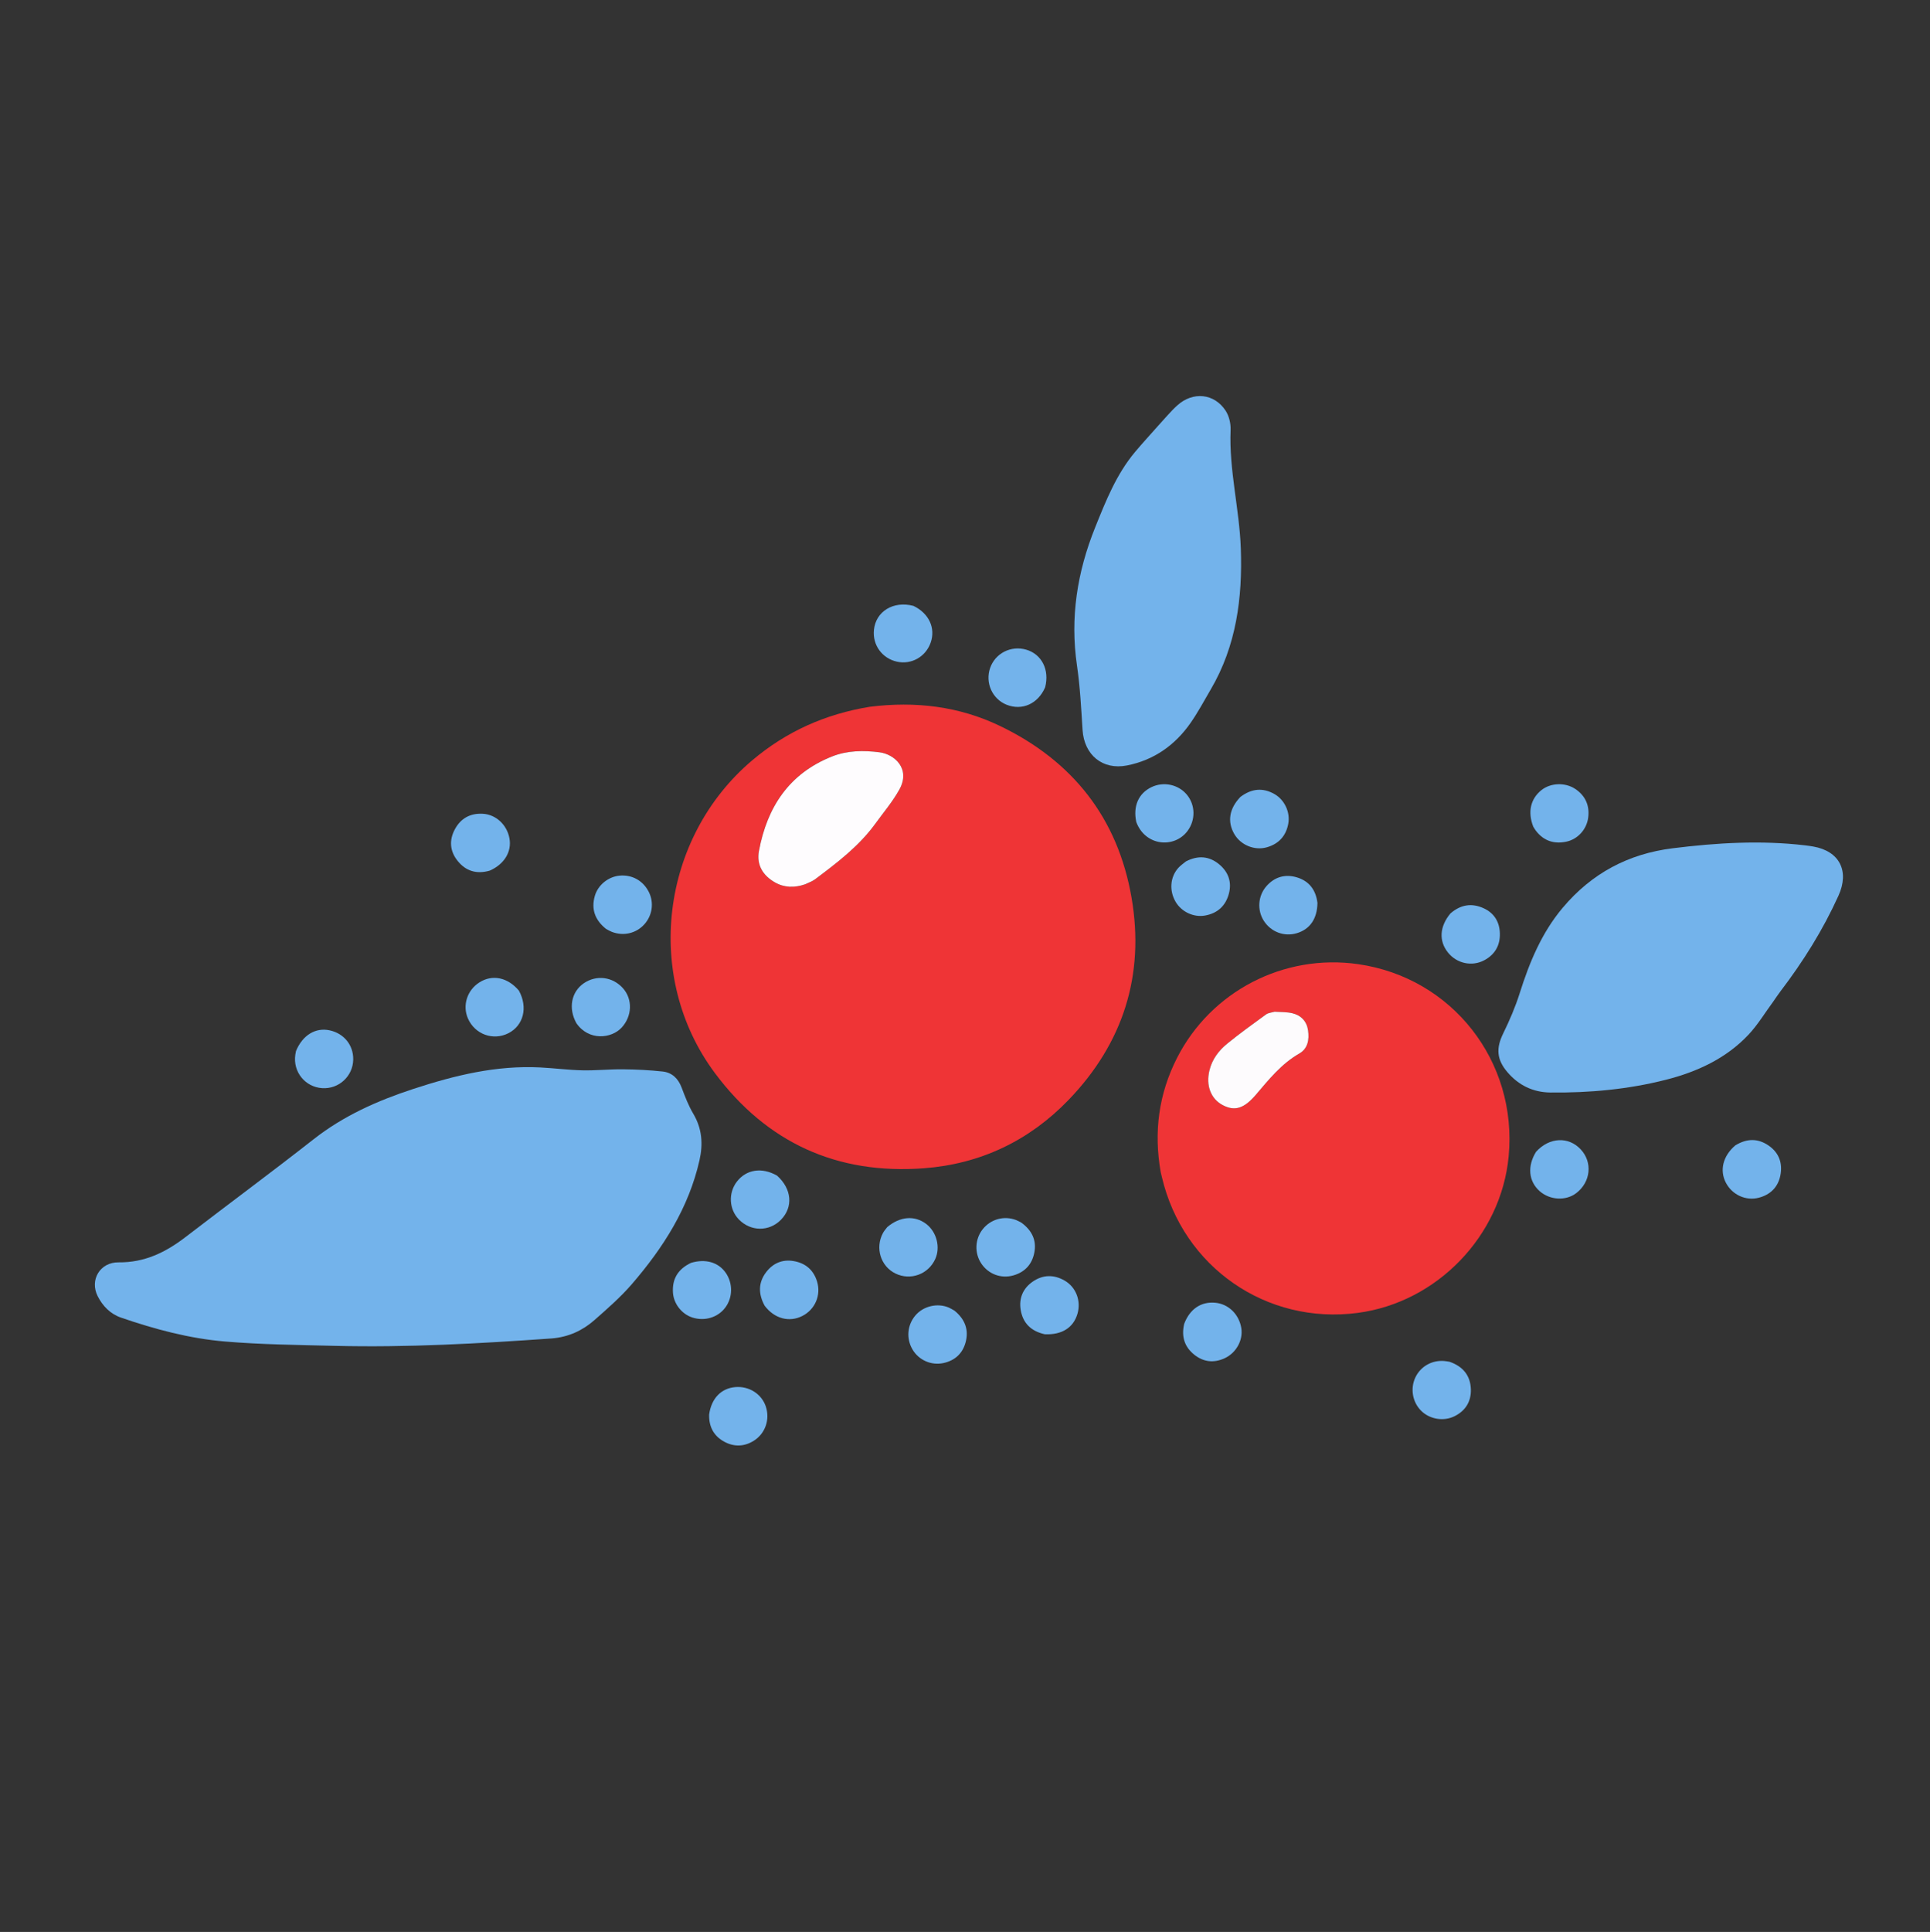 <svg version="1.1" id="Layer_1" xmlns="http://www.w3.org/2000/svg" xmlns:xlink="http://www.w3.org/1999/xlink" x="0px" y="0px"
	 width="100%" viewBox="0 0 1279 1280" enable-background="new 0 0 1279 1280" xml:space="preserve">
<rect x="0" y="0" width="1279" height="1280" fill="#333333" stroke="none"/>
<path fill="#ef3436" opacity="1" stroke="none" 
	d="
M576.412,468.273 
	C606.626,464.507 635.492,467.911 662.637,480.954 
	C710.807,504.1 740.77,542.006 749.872,594.774 
	C758.729,646.121 744.225,691.287 708.129,728.739 
	C682.114,755.733 649.781,771.197 612.235,774.019 
	C554.724,778.341 508.139,757.054 473.76,710.941 
	C426.318,647.305 437.751,555.203 498.425,503.818 
	C521.018,484.684 546.891,473.095 576.412,468.273 
M534.025,585.736 
	C536.093,584.679 538.368,583.897 540.196,582.522 
	C554.704,571.612 569.221,560.683 580.036,545.774 
	C585.477,538.272 591.576,531.115 596.029,523.056 
	C603.643,509.276 592.716,499.698 582.836,498.432 
	C572.222,497.071 561.439,497.191 551.299,501.233 
	C522.959,512.532 508.374,534.701 502.979,563.749 
	C501.244,573.09 505.576,580.013 513.473,584.567 
	C519.7,588.158 526.469,588.304 534.025,585.736 
z"/>
<path fill="#73b3eb" opacity="1" stroke="none" 
	d="
M365.641,886.763 
	C317.5,890.172 269.778,892.852 221.941,891.672 
	C197.644,891.072 173.284,890.841 149.091,888.8 
	C125.513,886.811 102.575,880.681 80.176,872.963 
	C73.129,870.535 68.052,865.336 64.722,858.745 
	C59.32,848.054 66.231,836.208 78.583,836.35 
	C95.778,836.549 109.761,829.733 122.911,819.623 
	C151.156,797.909 179.823,776.738 207.861,754.763 
	C227.742,739.182 250.105,729.262 273.888,721.459 
	C301.302,712.466 328.93,705.725 358.02,707.213 
	C367.328,707.69 376.609,708.919 385.918,709.128 
	C394.867,709.329 403.838,708.359 412.794,708.451 
	C421.578,708.541 430.395,708.963 439.123,709.915 
	C445.37,710.596 449.451,714.554 451.73,720.61 
	C453.952,726.515 456.241,732.508 459.439,737.906 
	C465.257,747.728 466.007,757.851 463.553,768.704 
	C456.409,800.298 439.537,826.636 418.804,850.697 
	C411.348,859.351 402.61,866.965 394.01,874.547 
	C386.116,881.506 376.79,885.858 365.641,886.763 
z"/>
<path fill="#ef3436" opacity="1" stroke="none" 
	d="
M769.199,776.629 
	C764.498,749.946 767.859,724.817 779.973,700.987 
	C802.467,656.741 850.84,631.71 900.03,638.788 
	C962.356,647.756 1005.732,703.116 999.786,766.105 
	C994.807,818.856 952.308,862.916 899.722,869.844 
	C839.284,877.807 784.009,839.506 769.999,779.958 
	C769.77,778.986 769.522,778.018 769.199,776.629 
M844.201,670.385 
	C842.457,670.929 840.417,671.065 839.019,672.083 
	C830.322,678.413 821.566,684.692 813.24,691.49 
	C807.67,696.038 803.322,701.748 801.524,709.03 
	C799.017,719.182 802.347,728.034 810.379,732.226 
	C818.352,736.387 824.525,734.368 832.238,725.323 
	C840.855,715.217 849.141,704.82 861.005,698.021 
	C866.754,694.727 867.703,688.742 866.84,682.661 
	C865.983,676.623 862.201,672.683 856.377,671.295 
	C852.724,670.425 848.83,670.565 844.201,670.385 
z"/>
<path fill="#73b3eb" opacity="1" stroke="none" 
	d="
M1175.313,663.31 
	C1169.664,670.96 1164.906,678.959 1158.676,685.569 
	C1143.835,701.314 1124.632,710.12 1104.133,715.348 
	C1079.059,721.742 1053.321,724.13 1027.411,723.83 
	C1015.968,723.698 1006.457,719.102 998.979,710.374 
	C991.782,701.974 991.362,694.473 996.184,684.635 
	C1000.402,676.031 1004.225,667.122 1007.108,657.996 
	C1013.582,637.499 1021.684,617.911 1035.695,601.309 
	C1054.793,578.681 1078.952,565.685 1108.541,562.008 
	C1137.747,558.379 1166.882,556.619 1196.191,560.073 
	C1198.007,560.287 1199.822,560.539 1201.623,560.856 
	C1219.124,563.938 1225.719,577.16 1218.357,593.415 
	C1208.06,616.146 1194.936,637.103 1179.831,656.888 
	C1178.317,658.872 1176.964,660.978 1175.313,663.31 
z"/>
<path fill="#73b3eb" opacity="1" stroke="none" 
	d="
M767.305,282.299 
	C771.737,277.526 775.635,272.688 780.192,268.579 
	C790.585,259.206 804.706,260.622 812.215,272.106 
	C814.506,275.609 815.683,280.601 815.508,284.834 
	C814.411,311.334 821.335,337.107 822.277,363.353 
	C823.451,396.033 819.34,427.843 802.361,456.766 
	C797.98,464.228 793.899,471.913 788.959,478.991 
	C778.649,493.764 764.647,503.622 746.86,507.147 
	C730.639,510.362 718.458,500.119 717.404,483.639 
	C716.491,469.38 715.772,455.049 713.704,440.935 
	C709.056,409.218 713.839,379.028 725.726,349.507 
	C732.839,331.843 739.808,314.212 752.214,299.421 
	C757.025,293.684 762.111,288.177 767.305,282.299 
z"/>
<path fill="#73b3eb" opacity="1" stroke="none" 
	d="
M1017.972,763.06 
	C1026.769,753.4 1039.494,752.862 1047.555,761.527 
	C1055.506,770.074 1054.191,783.074 1044.631,790.446 
	C1037.722,795.774 1027.093,795.202 1020.271,789.135 
	C1012.982,782.653 1011.999,772.606 1017.972,763.06 
z"/>
<path fill="#73b3eb" opacity="1" stroke="none" 
	d="
M822.025,527.977 
	C829.397,522.429 836.898,521.691 844.625,526.129 
	C851.272,529.947 855.114,538.104 853.734,545.706 
	C852.271,553.766 847.449,559.107 839.514,561.372 
	C831.415,563.685 822.259,559.92 818.023,552.696 
	C813.203,544.476 814.525,535.8 822.025,527.977 
z"/>
<path fill="#73b3eb" opacity="1" stroke="none" 
	d="
M457.915,836.699 
	C467.569,833.778 476.117,836.319 480.964,843.308 
	C485.752,850.214 485.647,859.579 480.707,866.234 
	C475.768,872.886 466.992,875.546 458.772,872.883 
	C451.851,870.642 446.483,863.88 445.97,856.514 
	C445.331,847.347 449.293,840.806 457.915,836.699 
z"/>
<path fill="#73b3eb" opacity="1" stroke="none" 
	d="
M784.781,877.031 
	C788.495,867.237 795.953,862.283 805.25,863.107 
	C814.036,863.885 821.08,870.689 822.591,879.856 
	C823.898,887.78 819.314,896.306 811.574,899.883 
	C804.431,903.183 797.485,902.413 791.395,897.513 
	C784.997,892.364 782.726,885.523 784.781,877.031 
z"/>
<path fill="#73b3eb" opacity="1" stroke="none" 
	d="
M401.665,615.463 
	C394.264,609.587 391.677,602.344 394.188,593.578 
	C396.266,586.323 403.129,580.861 410.52,580.153 
	C418.893,579.35 426.309,583.517 430.05,591.127 
	C433.506,598.158 432.287,606.578 426.963,612.448 
	C421.558,618.406 413.276,620.353 405.536,617.428 
	C404.302,616.961 403.156,616.262 401.665,615.463 
z"/>
<path fill="#73b3eb" opacity="1" stroke="none" 
	d="
M676.816,810.026 
	C683.88,815.193 687.093,821.779 685.395,830.125 
	C683.845,837.742 679.141,842.838 671.584,844.997 
	C663.376,847.342 654.942,844.142 650.253,837.068 
	C645.633,830.099 646.083,820.757 651.352,814.261 
	C656.698,807.671 665.449,805.295 673.365,808.324 
	C674.443,808.736 675.45,809.337 676.816,810.026 
z"/>
<path fill="#73b3eb" opacity="1" stroke="none" 
	d="
M605.33,401.415 
	C615.692,406.397 620.154,416.224 616.719,425.87 
	C613.402,435.185 603.943,440.5 594.434,438.392 
	C584.581,436.208 578.172,427.399 579.15,417.387 
	C580.346,405.143 591.921,397.912 605.33,401.415 
z"/>
<path fill="#73b3eb" opacity="1" stroke="none" 
	d="
M785.895,570.725 
	C793.979,566.544 801.397,567.161 808.045,572.744 
	C813.991,577.737 816.399,584.357 814.412,591.962 
	C812.295,600.06 806.942,605.089 798.555,606.583 
	C791.011,607.928 782.937,604.128 779.048,597.451 
	C774.786,590.132 775.389,581.271 780.732,575.159 
	C782.134,573.555 783.938,572.302 785.895,570.725 
z"/>
<path fill="#73b3eb" opacity="1" stroke="none" 
	d="
M324.575,576.816 
	C315.768,579.371 308.653,577.072 303.269,570.37 
	C298.108,563.947 297.527,556.67 301.454,549.398 
	C305.359,542.165 311.652,538.714 319.908,539.151 
	C328.611,539.612 335.945,546.404 337.606,555.401 
	C339.233,564.209 334.282,572.542 324.575,576.816 
z"/>
<path fill="#73b3eb" opacity="1" stroke="none" 
	d="
M514.974,778.912 
	C524.76,787.695 525.733,799.693 517.612,808.065 
	C509.805,816.114 497.498,816.044 489.625,807.906 
	C483.078,801.137 482.538,790.337 488.371,782.821 
	C494.62,774.77 504.923,773.152 514.974,778.912 
z"/>
<path fill="#73b3eb" opacity="1" stroke="none" 
	d="
M1016.085,547.705 
	C1012.279,537.921 1014.294,529.258 1021.484,523.494 
	C1027.572,518.614 1037.254,518.231 1043.965,522.736 
	C1050.704,527.26 1053.516,533.771 1052.496,541.685 
	C1051.478,549.598 1045.504,556.084 1037.901,557.658 
	C1029.913,559.312 1023.061,557.159 1017.929,550.526 
	C1017.319,549.738 1016.798,548.88 1016.085,547.705 
z"/>
<path fill="#73b3eb" opacity="1" stroke="none" 
	d="
M753.016,544.647 
	C750.752,534.124 754.455,525.732 762.931,521.579 
	C771.004,517.623 780.824,519.675 786.521,526.509 
	C792.183,533.302 792.405,543.307 786.923,550.601 
	C778.221,562.179 759.036,560.713 753.016,544.647 
z"/>
<path fill="#73b3eb" opacity="1" stroke="none" 
	d="
M469.94,937.18 
	C471.439,926.474 477.898,919.836 487.197,919.013 
	C496.358,918.203 504.691,923.476 507.498,931.86 
	C510.364,940.419 507.197,949.752 499.523,954.565 
	C493.239,958.505 486.483,958.709 480.05,955.236 
	C473.23,951.554 469.731,945.542 469.94,937.18 
z"/>
<path fill="#73b3eb" opacity="1" stroke="none" 
	d="
M196.143,696.392 
	C200.489,685.798 209.14,680.596 218.481,682.635 
	C227.97,684.706 234.192,692.395 234.076,701.909 
	C233.941,713.02 224.511,721.703 213.416,720.932 
	C202.102,720.146 194.018,710.018 195.711,698.746 
	C195.81,698.087 195.934,697.432 196.143,696.392 
z"/>
<path fill="#73b3eb" opacity="1" stroke="none" 
	d="
M381.963,677.897 
	C376.482,668.007 378.599,657.141 386.866,651.465 
	C395.27,645.693 406.12,647.111 412.942,654.871 
	C419.319,662.124 418.92,673.227 412.041,680.736 
	C405.239,688.162 390.211,689.808 381.963,677.897 
z"/>
<path fill="#73b3eb" opacity="1" stroke="none" 
	d="
M632.51,868.35 
	C639.538,874.055 642.169,881.121 639.865,889.478 
	C637.853,896.781 632.808,901.4 625.298,903.056 
	C617.24,904.832 608.931,901.2 604.753,894.144 
	C600.401,886.793 601.196,877.812 606.769,871.369 
	C611.997,865.324 621.256,863.15 628.677,866.276 
	C629.898,866.791 631.028,867.522 632.51,868.35 
z"/>
<path fill="#73b3eb" opacity="1" stroke="none" 
	d="
M960.565,902.209 
	C969.582,905.32 974.471,911.423 974.734,920.518 
	C974.965,928.489 971.247,934.618 963.993,938.259 
	C956.721,941.909 947.46,940.353 941.78,934.688 
	C935.994,928.915 934.461,919.918 938.003,912.505 
	C941.467,905.252 949.055,900.989 957.211,901.728 
	C958.205,901.818 959.192,901.983 960.565,902.209 
z"/>
<path fill="#73b3eb" opacity="1" stroke="none" 
	d="
M692.595,455.399 
	C687.842,466.375 677.275,471.007 667.035,466.9 
	C657.544,463.093 652.733,452.31 656.16,442.527 
	C659.56,432.82 669.924,427.538 679.965,430.396 
	C690.263,433.326 695.659,443.729 692.595,455.399 
z"/>
<path fill="#73b3eb" opacity="1" stroke="none" 
	d="
M587.981,813 
	C596.458,805.843 606.16,805.129 613.749,810.876 
	C620.711,816.148 623.348,826.331 619.781,834.168 
	C615.168,844.304 603.366,848.592 593.412,843.75 
	C583.593,838.972 579.815,826.783 585.145,816.901 
	C585.847,815.6 586.852,814.462 587.981,813 
z"/>
<path fill="#73b3eb" opacity="1" stroke="none" 
	d="
M343.847,656.274 
	C349.995,667.445 346.917,679.47 336.89,684.556 
	C326.79,689.679 314.693,685.275 310.114,674.807 
	C306.31,666.113 309.571,655.947 317.812,650.803 
	C326.336,645.483 336.326,647.478 343.847,656.274 
z"/>
<path fill="#73b3eb" opacity="1" stroke="none" 
	d="
M692.416,884 
	C683.264,881.996 677.841,876.619 676.406,867.846 
	C675.146,860.145 677.918,853.595 684.342,849.149 
	C691.093,844.477 698.37,844.319 705.527,848.443 
	C713.102,852.808 716.538,861.91 714.021,870.452 
	C711.317,879.626 703.761,884.477 692.416,884 
z"/>
<path fill="#73b3eb" opacity="1" stroke="none" 
	d="
M961.197,605.187 
	C968.067,599.227 975.474,598.171 983.297,601.798 
	C990.27,605.031 993.787,610.876 993.956,618.526 
	C994.13,626.377 990.696,632.364 983.779,636.126 
	C975.517,640.62 965.372,638.402 959.491,630.996 
	C953.437,623.372 953.976,613.866 961.197,605.187 
z"/>
<path fill="#73b3eb" opacity="1" stroke="none" 
	d="
M873.067,598.224 
	C872.908,608.766 868.059,615.694 859.356,618.286 
	C851.079,620.75 842.348,617.502 837.595,610.191 
	C832.992,603.11 833.552,593.553 839.338,587.026 
	C844.673,581.007 851.619,578.988 859.256,581.233 
	C867.312,583.601 871.969,589.333 873.067,598.224 
z"/>
<path fill="#73b3eb" opacity="1" stroke="none" 
	d="
M506.737,865.109 
	C502.429,857.207 502.48,849.694 507.776,842.787 
	C512.24,836.965 518.428,834.258 525.807,835.484 
	C533.694,836.794 539.105,841.311 541.477,849.081 
	C544.24,858.128 540.129,867.609 531.696,871.887 
	C523.05,876.272 513.234,873.703 506.737,865.109 
z"/>
<path fill="#73b3eb" opacity="1" stroke="none" 
	d="
M1149.985,758.859 
	C1157.722,754.126 1165.145,754.101 1172.279,759.132 
	C1179.142,763.973 1181.431,770.966 1179.804,778.92 
	C1178.243,786.555 1173.23,791.501 1165.648,793.514 
	C1156.986,795.813 1147.927,791.633 1143.733,783.602 
	C1139.451,775.4 1141.762,765.869 1149.985,758.859 
z"/>
<path fill="#FEFCFE" opacity="1" stroke="none" 
	d="
M533.645,585.844 
	C526.469,588.304 519.7,588.158 513.473,584.567 
	C505.576,580.013 501.244,573.09 502.979,563.749 
	C508.374,534.701 522.959,512.532 551.299,501.233 
	C561.439,497.191 572.222,497.071 582.836,498.432 
	C592.716,499.698 603.643,509.276 596.029,523.056 
	C591.576,531.115 585.477,538.272 580.036,545.774 
	C569.221,560.683 554.704,571.612 540.196,582.522 
	C538.368,583.897 536.093,584.679 533.645,585.844 
z"/>
<path fill="#FDFBFD" opacity="1" stroke="none" 
	d="
M844.623,670.318 
	C848.83,670.565 852.724,670.425 856.377,671.295 
	C862.201,672.683 865.983,676.623 866.84,682.661 
	C867.703,688.742 866.754,694.727 861.005,698.021 
	C849.141,704.82 840.855,715.217 832.238,725.323 
	C824.525,734.368 818.352,736.387 810.379,732.226 
	C802.347,728.034 799.017,719.182 801.524,709.03 
	C803.322,701.748 807.67,696.038 813.24,691.49 
	C821.566,684.692 830.322,678.413 839.019,672.083 
	C840.417,671.065 842.457,670.929 844.623,670.318 
z"/>
</svg>